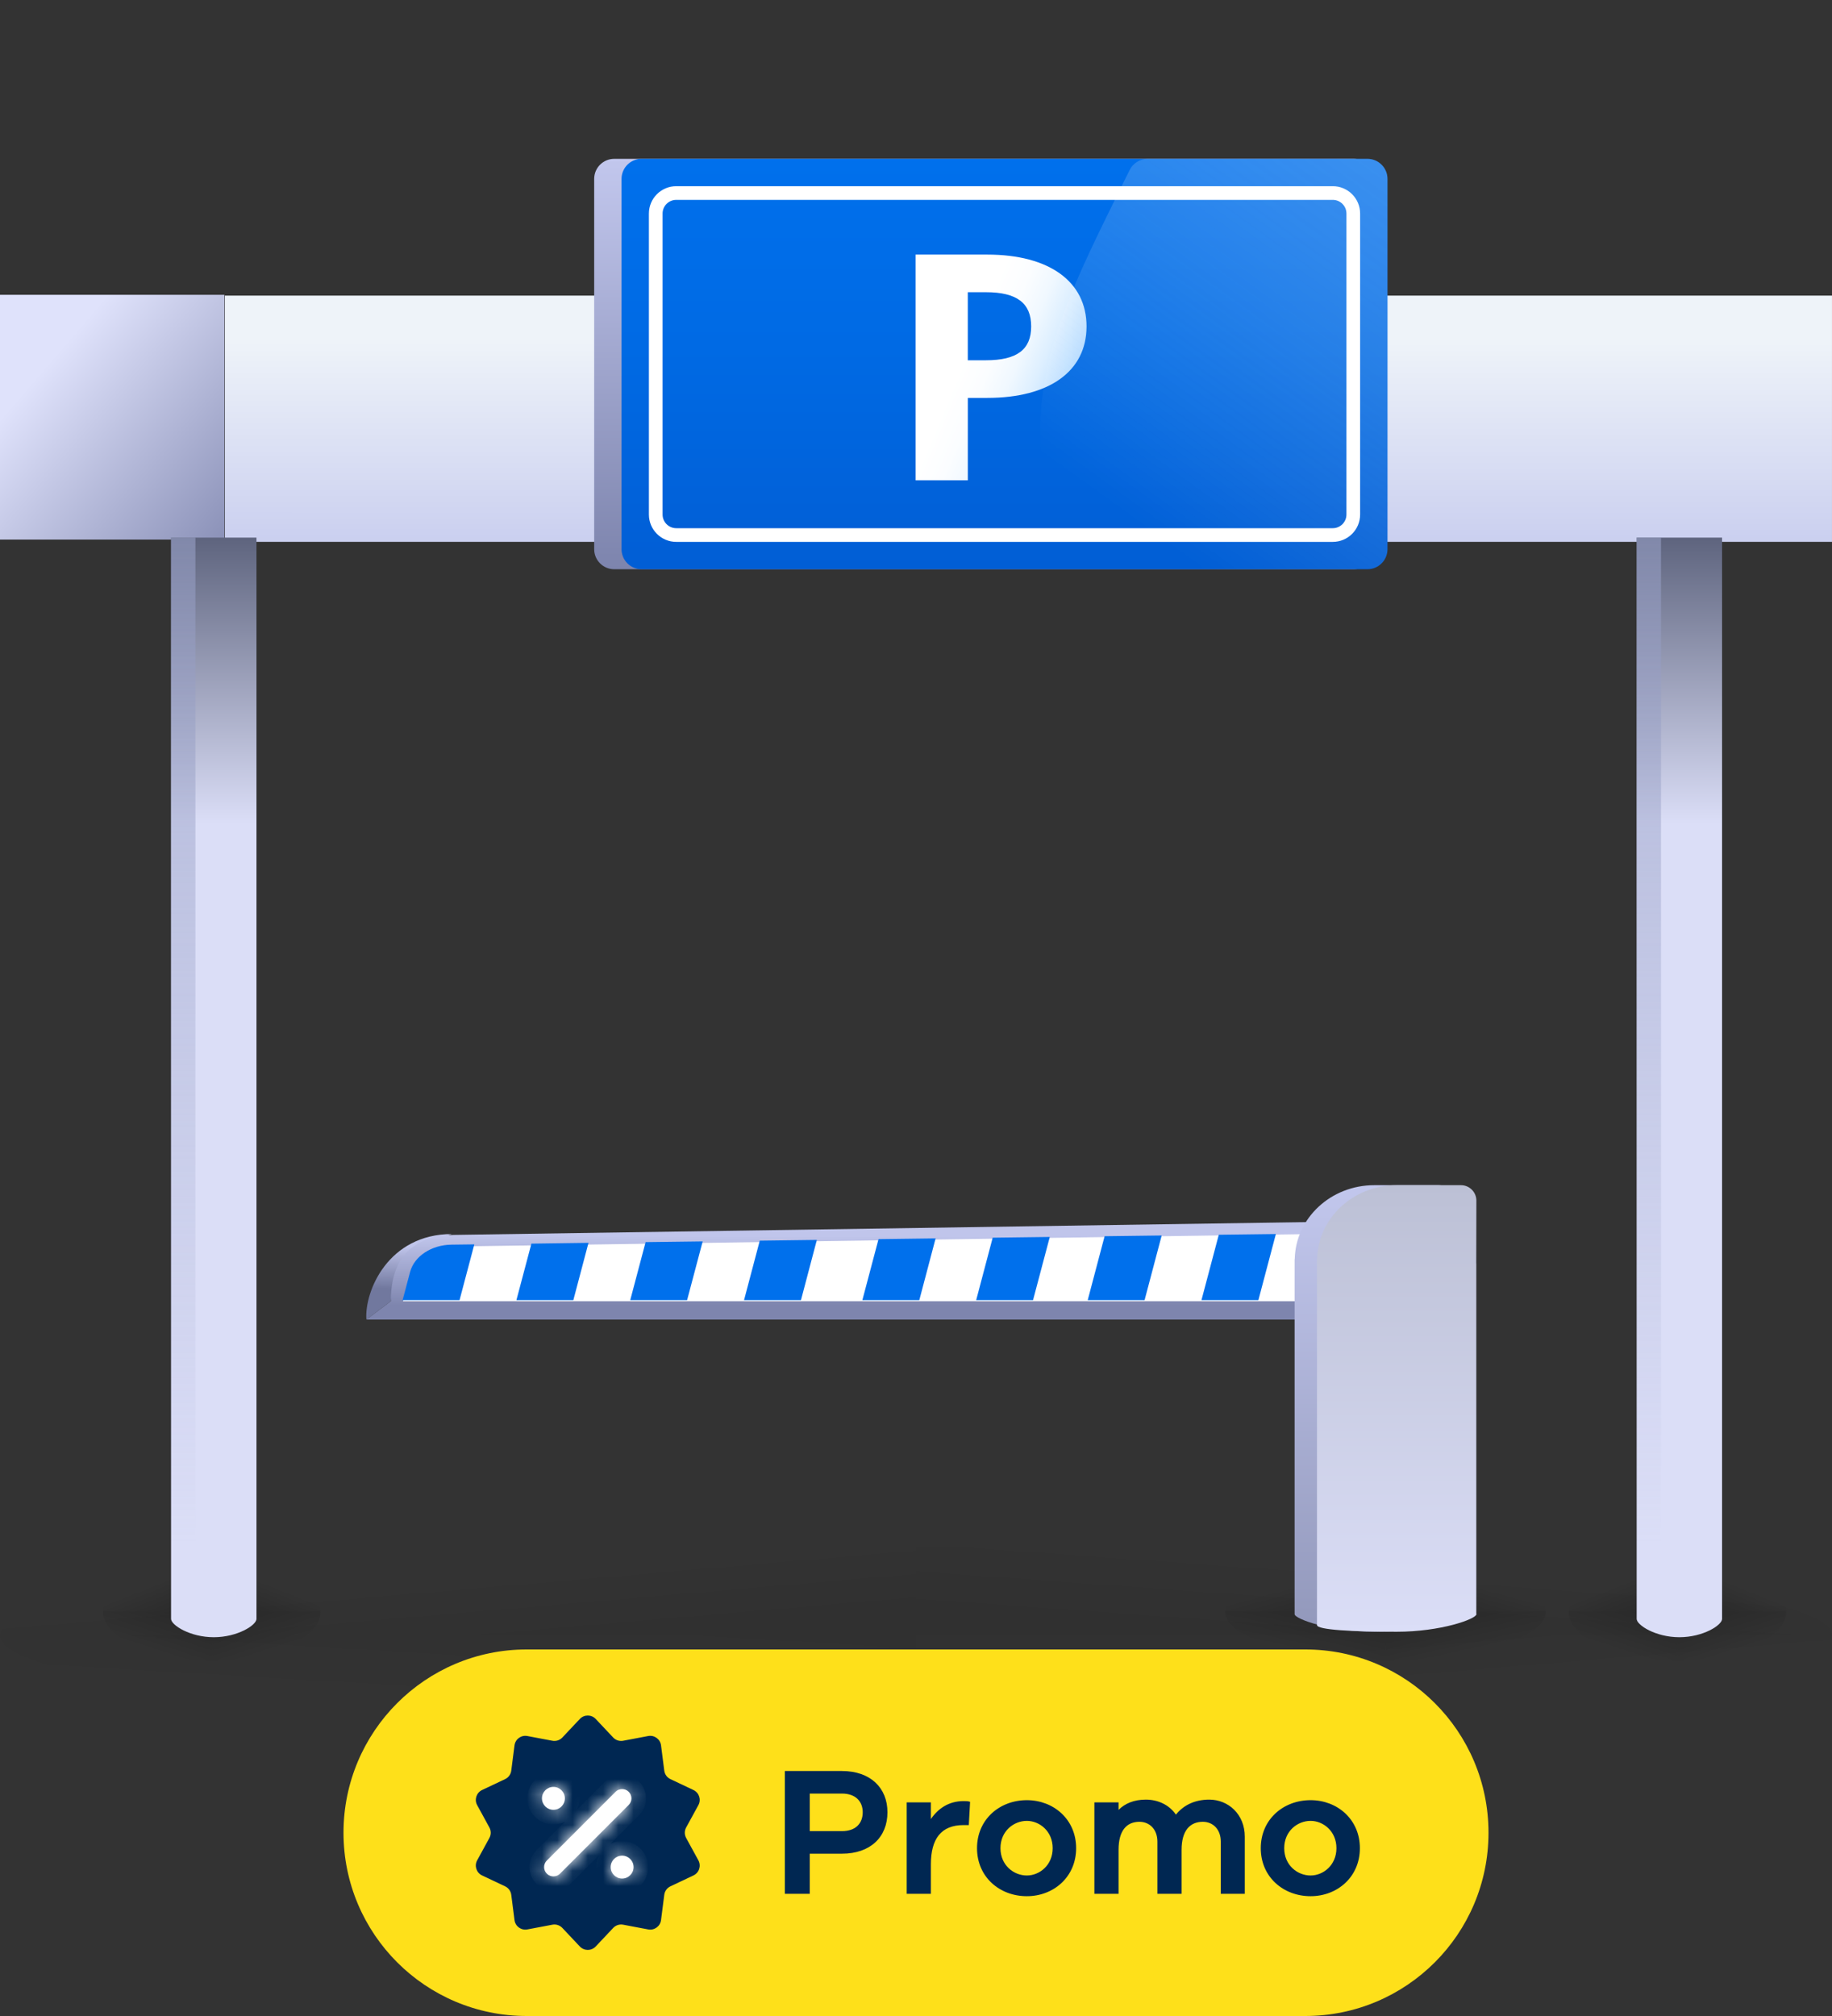<svg width="120" height="132" viewBox="0 0 120 132" fill="none" xmlns="http://www.w3.org/2000/svg">
<rect x="0" y="0" width="120" height="132" fill="#333333" stroke="none"/>
<g clip-path="url(#clip0_5706_143248)">
<path opacity="0.05" d="M0.003 107.077H60V113.249C26.707 113.157 0.003 110.426 0.003 107.077Z" fill="url(#paint0_linear_5706_143248)"/>
<path opacity="0.05" d="M60 101.253V107.08H0C0 103.862 26.111 101.25 58.323 101.25C58.883 101.25 59.443 101.25 60 101.25V101.253Z" fill="url(#paint1_linear_5706_143248)"/>
<path opacity="0.05" d="M60 107.08H120C120 103.862 93.889 101.25 61.677 101.25C61.117 101.25 60.557 101.25 60 101.25V107.08Z" fill="url(#paint2_linear_5706_143248)"/>
<g opacity="0.05">
<path d="M119.994 107.077H59.997V113.249C93.29 113.157 119.994 110.426 119.994 107.077Z" fill="url(#paint3_linear_5706_143248)" style="mix-blend-mode:multiply"/>
</g>
<path opacity="0.2" d="M13.875 102.751V105.519H6.75C6.75 103.99 9.851 102.75 13.676 102.75C13.742 102.75 13.809 102.75 13.875 102.75V102.751Z" fill="url(#paint4_linear_5706_143248)"/>
<path opacity="0.2" d="M13.875 102.751V105.519H21C21 103.99 17.899 102.75 14.074 102.75C14.008 102.75 13.941 102.75 13.875 102.75V102.751Z" fill="url(#paint5_linear_5706_143248)"/>
<path opacity="0.2" d="M6.75 105.52H13.875V108.75C9.921 108.702 6.75 107.272 6.75 105.52Z" fill="url(#paint6_linear_5706_143248)"/>
<path opacity="0.2" d="M21 105.52H13.875V108.75C17.829 108.702 21 107.272 21 105.52Z" fill="url(#paint7_linear_5706_143248)"/>
<path opacity="0.2" d="M109.875 102.751V105.519H102.75C102.75 103.99 105.851 102.75 109.676 102.75C109.742 102.75 109.809 102.75 109.875 102.75V102.751Z" fill="url(#paint8_linear_5706_143248)"/>
<path opacity="0.2" d="M109.875 102.751V105.519H117C117 103.99 113.899 102.75 110.074 102.75C110.008 102.75 109.941 102.75 109.875 102.75V102.751Z" fill="url(#paint9_linear_5706_143248)"/>
<path opacity="0.2" d="M102.75 105.52H109.875V108.75C105.921 108.702 102.75 107.272 102.75 105.52Z" fill="url(#paint10_linear_5706_143248)"/>
<path opacity="0.2" d="M117 105.52H109.875V108.75C113.829 108.702 117 107.272 117 105.52Z" fill="url(#paint11_linear_5706_143248)"/>
<path opacity="0.2" d="M90.75 102.751V105.519H80.25C80.25 103.99 84.82 102.75 90.457 102.75C90.555 102.75 90.653 102.75 90.75 102.75V102.751Z" fill="url(#paint12_linear_5706_143248)"/>
<path opacity="0.2" d="M90.75 102.751V105.519H101.25C101.25 103.99 96.68 102.75 91.043 102.75C90.945 102.75 90.847 102.75 90.75 102.75V102.751Z" fill="url(#paint13_linear_5706_143248)"/>
<path opacity="0.2" d="M80.25 105.52H90.75V108.75C84.923 108.702 80.25 107.272 80.25 105.52Z" fill="url(#paint14_linear_5706_143248)"/>
<path opacity="0.2" d="M101.25 105.52H90.75V108.75C96.577 108.702 101.25 107.272 101.25 105.52Z" fill="url(#paint15_linear_5706_143248)"/>
<path d="M29.599 80.801C25.439 80.801 23.866 84.534 23.999 86.401L25.599 85.201C25.999 82.401 28.266 81.201 29.599 80.801Z" fill="url(#paint16_linear_5706_143248)"/>
<path d="M119.999 19.356H14.73V35.479H119.999V19.356Z" fill="url(#paint17_linear_5706_143248)"/>
<path d="M14.7 19.303H0V35.33H14.7V19.303Z" fill="url(#paint18_linear_5706_143248)"/>
<path d="M88.8 86.4H24L25.6 85.2C25.6 81.2 28.422 80.853 30.032 80.853L86.783 80L88.8 86.4Z" fill="url(#paint19_linear_5706_143248)"/>
<path d="M85.999 85.2H26.399C26.533 84.533 26.799 83.6 27.199 82.8C27.715 81.768 29.999 81.466 30.799 81.6L85.999 80.8V85.2Z" fill="white"/>
<path d="M90.89 78.922L89.731 83.304H86.006L87.16 78.927L90.146 78.889C90.403 78.889 90.647 78.898 90.89 78.922Z" fill="#0070EC"/>
<path d="M11.205 35.199V105.997C11.205 106.41 12.458 107.199 14.003 107.199C15.547 107.199 16.8 106.414 16.8 105.997V35.199H11.2H11.205Z" fill="url(#paint20_linear_5706_143248)"/>
<path d="M107.205 35.199V105.997C107.205 106.41 108.458 107.199 110.003 107.199C111.547 107.199 112.8 106.414 112.8 105.997V35.199H107.2H107.205Z" fill="url(#paint21_linear_5706_143248)"/>
<path d="M11.202 35.199V105.997C11.202 106.41 11.959 106.799 12.4 106.799C12.841 106.799 12.8 106.414 12.8 105.997V35.199H11.2H11.202Z" fill="url(#paint22_linear_5706_143248)"/>
<path d="M107.202 35.199V105.997C107.202 106.41 107.959 106.799 108.4 106.799C108.841 106.799 108.8 106.414 108.8 105.997V35.199H107.2H107.202Z" fill="url(#paint23_linear_5706_143248)"/>
<path d="M95.231 82.731C95.231 82.674 95.24 80.428 95.24 78.612C95.24 78.054 94.787 77.601 94.229 77.601H90.022C87.17 77.601 84.862 79.761 84.809 82.441H84.8V105.687C84.8 106.006 87.137 106.841 90.022 106.841C92.908 106.841 95.245 106.006 95.245 105.687C95.245 105.677 95.236 105.672 95.236 105.663V82.731H95.231Z" fill="url(#paint24_linear_5706_143248)"/>
<path fill-rule="evenodd" clip-rule="evenodd" d="M82.427 85.129L83.572 80.8L79.833 80.847L78.698 85.129H82.427ZM76.093 80.895L74.972 85.13H71.247L72.354 80.943L76.093 80.895ZM67.666 85.13L68.763 80.991L65.023 81.039L63.941 85.13H67.666ZM61.284 81.086L60.216 85.13H56.486L57.545 81.134L61.284 81.086ZM52.465 85.129L53.505 81.186L49.766 81.234L48.736 85.129H52.465ZM46.027 81.282L45.006 85.13H41.281L42.288 81.329L46.027 81.282ZM37.555 85.129L38.547 81.377L34.808 81.429L33.826 85.129H37.555ZM30.101 85.129L31.069 81.477L29.576 81.496C28.26 81.51 27.134 82.254 26.862 83.284L26.371 85.129H30.101Z" fill="#0070EC"/>
<path d="M88.674 10.4C89.399 10.4 89.987 10.988 89.987 11.713V35.959C89.987 36.684 89.399 37.271 88.674 37.271H40.232C39.508 37.271 38.92 36.684 38.92 35.959V11.713C38.92 10.988 39.508 10.4 40.232 10.4L88.674 10.4Z" fill="url(#paint25_linear_5706_143248)"/>
<path d="M89.57 10.4C90.295 10.4 90.883 10.988 90.883 11.713V35.959C90.883 36.684 90.295 37.271 89.57 37.271H42.024C41.3 37.271 40.712 36.684 40.712 35.959L40.712 11.713C40.712 10.988 41.3 10.4 42.024 10.4L89.57 10.4Z" fill="url(#paint26_linear_5706_143248)"/>
<path d="M59.973 16.67H64.671C68.731 16.67 71.171 18.438 71.171 21.373C71.171 24.308 68.731 26.053 64.671 26.053H63.395V31.449H59.974V16.67H59.973ZM63.393 19.133V23.589H64.579C66.609 23.589 67.544 22.894 67.544 21.372C67.544 19.849 66.609 19.133 64.579 19.133H63.393Z" fill="url(#paint27_linear_5706_143248)"/>
<path opacity="0.26" d="M89.57 10.4C90.295 10.4 90.882 10.988 90.882 11.713V35.959C90.882 36.684 90.295 37.271 89.57 37.271H71.145C70.619 37.271 70.139 36.954 69.945 36.465C66.071 26.706 68.934 21.34 73.994 11.134C74.216 10.687 74.673 10.4 75.173 10.4H89.57Z" fill="url(#paint28_linear_5706_143248)"/>
<path fill-rule="evenodd" clip-rule="evenodd" d="M88.195 33.688V13.983C88.195 13.488 87.794 13.087 87.299 13.087L44.296 13.087C43.801 13.087 43.4 13.488 43.4 13.983L43.4 33.688C43.4 34.183 43.801 34.584 44.296 34.584H87.299C87.794 34.584 88.195 34.183 88.195 33.688ZM89.091 13.983C89.091 12.993 88.289 12.191 87.299 12.191L44.296 12.191C43.306 12.191 42.504 12.993 42.504 13.983L42.504 33.688C42.504 34.678 43.306 35.48 44.296 35.48H87.299C88.289 35.48 89.091 34.678 89.091 33.688V13.983Z" fill="white"/>
<path d="M96.697 82.731C96.697 82.674 96.706 80.428 96.706 78.612C96.706 78.054 96.253 77.601 95.695 77.601H91.488C88.636 77.601 86.328 79.761 86.275 82.441H86.266L86.266 106.401C86.266 106.72 88.603 106.841 91.488 106.841C94.374 106.841 96.711 106.006 96.711 105.687C96.711 105.677 96.701 105.672 96.701 105.663V82.731H96.697Z" fill="url(#paint29_linear_5706_143248)"/>
</g>
<path d="M22.5 120C22.5 113.373 27.873 108 34.5 108H85.5C92.127 108 97.5 113.373 97.5 120C97.5 126.627 92.127 132 85.5 132H34.5C27.873 132 22.5 126.627 22.5 120Z" fill="#FEE01A"/>
<path d="M37.98 112.551C38.262 112.252 38.738 112.252 39.02 112.551L40.165 113.766C40.332 113.943 40.578 114.023 40.817 113.978L42.458 113.668C42.862 113.592 43.246 113.871 43.299 114.279L43.511 115.935C43.542 116.177 43.694 116.386 43.914 116.49L45.424 117.204C45.795 117.38 45.942 117.832 45.745 118.192L44.944 119.657C44.827 119.871 44.827 120.129 44.944 120.343L45.745 121.808C45.942 122.168 45.795 122.62 45.424 122.796L43.914 123.51C43.694 123.614 43.542 123.823 43.511 124.065L43.299 125.721C43.246 126.129 42.862 126.408 42.458 126.332L40.817 126.022C40.578 125.977 40.332 126.057 40.165 126.234L39.02 127.449C38.738 127.748 38.262 127.748 37.98 127.449L36.835 126.234C36.668 126.057 36.422 125.977 36.183 126.022L34.542 126.332C34.138 126.408 33.754 126.129 33.701 125.721L33.489 124.065C33.458 123.823 33.306 123.614 33.086 123.51L31.576 122.796C31.205 122.62 31.058 122.168 31.255 121.808L32.056 120.343C32.173 120.129 32.173 119.871 32.056 119.657L31.255 118.192C31.058 117.832 31.205 117.38 31.576 117.204L33.086 116.49C33.306 116.386 33.458 116.177 33.489 115.935L33.701 114.279C33.754 113.871 34.138 113.592 34.542 113.668L36.183 113.978C36.422 114.023 36.668 113.943 36.835 113.766L37.98 112.551Z" fill="#002752"/>
<mask id="path-37-inside-1_5706_143248" fill="white">
<path fill-rule="evenodd" clip-rule="evenodd" d="M37 117.75C37 118.164 36.664 118.5 36.25 118.5C35.836 118.5 35.5 118.164 35.5 117.75C35.5 117.336 35.836 117 36.25 117C36.664 117 37 117.336 37 117.75ZM41.181 117.32C41.419 117.558 41.419 117.943 41.181 118.181L36.681 122.681C36.443 122.919 36.057 122.919 35.819 122.681C35.581 122.443 35.581 122.058 35.819 121.82L40.319 117.32C40.557 117.082 40.943 117.082 41.181 117.32ZM40.75 123C41.164 123 41.5 122.664 41.5 122.25C41.5 121.836 41.164 121.5 40.75 121.5C40.336 121.5 40 121.836 40 122.25C40 122.664 40.336 123 40.75 123Z"/>
</mask>
<path fill-rule="evenodd" clip-rule="evenodd" d="M37 117.75C37 118.164 36.664 118.5 36.25 118.5C35.836 118.5 35.5 118.164 35.5 117.75C35.5 117.336 35.836 117 36.25 117C36.664 117 37 117.336 37 117.75ZM41.181 117.32C41.419 117.558 41.419 117.943 41.181 118.181L36.681 122.681C36.443 122.919 36.057 122.919 35.819 122.681C35.581 122.443 35.581 122.058 35.819 121.82L40.319 117.32C40.557 117.082 40.943 117.082 41.181 117.32ZM40.75 123C41.164 123 41.5 122.664 41.5 122.25C41.5 121.836 41.164 121.5 40.75 121.5C40.336 121.5 40 121.836 40 122.25C40 122.664 40.336 123 40.75 123Z" fill="white"/>
<path d="M41.181 118.181L40.505 117.506L40.505 117.506L41.181 118.181ZM41.181 117.32L40.505 117.995L40.505 117.995L41.181 117.32ZM36.681 122.681L36.005 122.005L36.005 122.005L36.681 122.681ZM35.819 122.681L36.495 122.005L36.495 122.005L35.819 122.681ZM35.819 121.82L35.143 121.144L35.143 121.144L35.819 121.82ZM40.319 117.32L40.995 117.995L40.995 117.995L40.319 117.32ZM36.25 119.456C37.192 119.456 37.956 118.692 37.956 117.75H36.044C36.044 117.636 36.136 117.544 36.25 117.544V119.456ZM34.544 117.75C34.544 118.692 35.308 119.456 36.25 119.456V117.544C36.364 117.544 36.456 117.636 36.456 117.75H34.544ZM36.25 116.044C35.308 116.044 34.544 116.808 34.544 117.75H36.456C36.456 117.864 36.364 117.956 36.25 117.956V116.044ZM37.956 117.75C37.956 116.808 37.192 116.044 36.25 116.044V117.956C36.136 117.956 36.044 117.864 36.044 117.75H37.956ZM41.857 118.857C42.468 118.246 42.468 117.255 41.857 116.644L40.505 117.995C40.37 117.86 40.37 117.641 40.505 117.506L41.857 118.857ZM37.357 123.357L41.857 118.857L40.505 117.506L36.005 122.005L37.357 123.357ZM35.143 123.357C35.755 123.968 36.745 123.968 37.357 123.357L36.005 122.005C36.14 121.87 36.36 121.87 36.495 122.005L35.143 123.357ZM35.143 121.144C34.532 121.755 34.532 122.746 35.143 123.357L36.495 122.005C36.63 122.141 36.63 122.36 36.495 122.495L35.143 121.144ZM39.643 116.644L35.143 121.144L36.495 122.495L40.995 117.995L39.643 116.644ZM41.857 116.644C41.246 116.033 40.255 116.033 39.643 116.644L40.995 117.995C40.86 118.131 40.64 118.131 40.505 117.995L41.857 116.644ZM40.544 122.25C40.544 122.136 40.636 122.044 40.75 122.044V123.956C41.692 123.956 42.456 123.192 42.456 122.25H40.544ZM40.75 122.456C40.636 122.456 40.544 122.364 40.544 122.25H42.456C42.456 121.308 41.692 120.544 40.75 120.544V122.456ZM40.956 122.25C40.956 122.364 40.864 122.456 40.75 122.456V120.544C39.808 120.544 39.044 121.308 39.044 122.25H40.956ZM40.75 122.044C40.864 122.044 40.956 122.136 40.956 122.25H39.044C39.044 123.192 39.808 123.956 40.75 123.956V122.044Z" fill="white" mask="url(#path-37-inside-1_5706_143248)"/>
<path d="M55.154 115.96C57.002 115.96 58.13 117.052 58.13 118.66C58.13 120.292 57.002 121.372 55.154 121.372H53.042V124H51.41V115.96H55.154ZM53.042 119.896H55.154C56.03 119.896 56.51 119.404 56.51 118.66C56.51 117.94 56.03 117.436 55.154 117.436H53.042V119.896ZM63.123 117.928C63.279 117.928 63.399 117.928 63.543 117.976L63.459 119.5H63.111C61.647 119.5 60.975 120.4 60.975 122.068V124H59.391V118.012H60.975V119.104C61.455 118.408 62.151 117.928 63.123 117.928ZM67.261 117.868C69.013 117.868 70.489 119.128 70.489 121.012C70.489 122.896 69.013 124.156 67.261 124.156C65.473 124.156 63.997 122.896 63.997 121.012C63.997 119.128 65.473 117.868 67.261 117.868ZM67.261 122.8C68.089 122.8 68.953 122.128 68.953 121.012C68.953 119.896 68.089 119.224 67.261 119.224C66.397 119.224 65.533 119.896 65.533 121.012C65.533 122.128 66.397 122.8 67.261 122.8ZM79.208 117.832C80.456 117.832 81.536 118.792 81.536 120.256V124H79.964V120.58C79.964 119.776 79.448 119.284 78.788 119.284C77.948 119.284 77.396 119.86 77.396 121.12V124H75.812V120.58C75.812 119.776 75.296 119.284 74.636 119.284C73.796 119.284 73.268 119.86 73.268 121.12V124H71.684V118.012H73.268V118.504C73.688 118.084 74.276 117.832 75.056 117.832C75.86 117.832 76.592 118.18 77.024 118.816C77.516 118.204 78.248 117.832 79.208 117.832ZM85.847 117.868C87.599 117.868 89.075 119.128 89.075 121.012C89.075 122.896 87.599 124.156 85.847 124.156C84.059 124.156 82.583 122.896 82.583 121.012C82.583 119.128 84.059 117.868 85.847 117.868ZM85.847 122.8C86.675 122.8 87.539 122.128 87.539 121.012C87.539 119.896 86.675 119.224 85.847 119.224C84.983 119.224 84.119 119.896 84.119 121.012C84.119 122.128 84.983 122.8 85.847 122.8Z" fill="#002752"/>
<defs>
<linearGradient id="paint0_linear_5706_143248" x1="38.25" y1="106.544" x2="37.918" y2="112.193" gradientUnits="userSpaceOnUse">
<stop offset="0.01" stop-opacity="0.99"/>
<stop offset="0.991" stop-opacity="0"/>
</linearGradient>
<linearGradient id="paint1_linear_5706_143248" x1="33.75" y1="106.897" x2="33.417" y2="103.011" gradientUnits="userSpaceOnUse">
<stop offset="0.01" stop-opacity="0.99"/>
<stop offset="0.991" stop-opacity="0"/>
</linearGradient>
<linearGradient id="paint2_linear_5706_143248" x1="89.625" y1="106.897" x2="89.957" y2="102.306" gradientUnits="userSpaceOnUse">
<stop offset="0.01" stop-opacity="0.99"/>
<stop offset="0.991" stop-opacity="0"/>
</linearGradient>
<linearGradient id="paint3_linear_5706_143248" x1="89.625" y1="106.544" x2="90.019" y2="111.22" gradientUnits="userSpaceOnUse">
<stop stop-opacity="0.99"/>
<stop offset="0.907" stop-opacity="0"/>
</linearGradient>
<linearGradient id="paint4_linear_5706_143248" x1="10.758" y1="106.442" x2="9.72" y2="103.838" gradientUnits="userSpaceOnUse">
<stop offset="0.01" stop-opacity="0.99"/>
<stop offset="0.991" stop-opacity="0"/>
</linearGradient>
<linearGradient id="paint5_linear_5706_143248" x1="16.992" y1="106.442" x2="18.03" y2="103.838" gradientUnits="userSpaceOnUse">
<stop offset="0.01" stop-opacity="0.99"/>
<stop offset="0.991" stop-opacity="0"/>
</linearGradient>
<linearGradient id="paint6_linear_5706_143248" x1="11.292" y1="104.827" x2="10.206" y2="108.182" gradientUnits="userSpaceOnUse">
<stop stop-opacity="0.99"/>
<stop offset="0.991" stop-opacity="0"/>
</linearGradient>
<linearGradient id="paint7_linear_5706_143248" x1="16.458" y1="104.827" x2="17.544" y2="108.182" gradientUnits="userSpaceOnUse">
<stop stop-opacity="0.99"/>
<stop offset="0.991" stop-opacity="0"/>
</linearGradient>
<linearGradient id="paint8_linear_5706_143248" x1="106.758" y1="106.442" x2="105.72" y2="103.838" gradientUnits="userSpaceOnUse">
<stop offset="0.01" stop-opacity="0.99"/>
<stop offset="0.991" stop-opacity="0"/>
</linearGradient>
<linearGradient id="paint9_linear_5706_143248" x1="112.992" y1="106.442" x2="114.03" y2="103.838" gradientUnits="userSpaceOnUse">
<stop offset="0.01" stop-opacity="0.99"/>
<stop offset="0.991" stop-opacity="0"/>
</linearGradient>
<linearGradient id="paint10_linear_5706_143248" x1="107.292" y1="104.827" x2="106.206" y2="108.182" gradientUnits="userSpaceOnUse">
<stop stop-opacity="0.99"/>
<stop offset="0.991" stop-opacity="0"/>
</linearGradient>
<linearGradient id="paint11_linear_5706_143248" x1="112.458" y1="104.827" x2="113.544" y2="108.182" gradientUnits="userSpaceOnUse">
<stop stop-opacity="0.99"/>
<stop offset="0.991" stop-opacity="0"/>
</linearGradient>
<linearGradient id="paint12_linear_5706_143248" x1="86.156" y1="106.442" x2="85.396" y2="103.63" gradientUnits="userSpaceOnUse">
<stop offset="0.01" stop-opacity="0.99"/>
<stop offset="0.991" stop-opacity="0"/>
</linearGradient>
<linearGradient id="paint13_linear_5706_143248" x1="95.344" y1="106.442" x2="96.104" y2="103.63" gradientUnits="userSpaceOnUse">
<stop offset="0.01" stop-opacity="0.99"/>
<stop offset="0.991" stop-opacity="0"/>
</linearGradient>
<linearGradient id="paint14_linear_5706_143248" x1="86.944" y1="104.827" x2="86.167" y2="108.363" gradientUnits="userSpaceOnUse">
<stop stop-opacity="0.99"/>
<stop offset="0.991" stop-opacity="0"/>
</linearGradient>
<linearGradient id="paint15_linear_5706_143248" x1="94.556" y1="104.827" x2="95.333" y2="108.363" gradientUnits="userSpaceOnUse">
<stop stop-opacity="0.99"/>
<stop offset="0.991" stop-opacity="0"/>
</linearGradient>
<linearGradient id="paint16_linear_5706_143248" x1="26.461" y1="81.609" x2="26.399" y2="84.401" gradientUnits="userSpaceOnUse">
<stop stop-color="#C0C5EB"/>
<stop offset="1" stop-color="#71789E"/>
</linearGradient>
<linearGradient id="paint17_linear_5706_143248" x1="67.199" y1="39.2" x2="67.2" y2="22.4" gradientUnits="userSpaceOnUse">
<stop offset="0.04" stop-color="#C2C7ED"/>
<stop offset="1" stop-color="#EEF3F9"/>
</linearGradient>
<linearGradient id="paint18_linear_5706_143248" x1="18.4" y1="35.2" x2="4" y2="22.8" gradientUnits="userSpaceOnUse">
<stop stop-color="#7D84AD"/>
<stop offset="1" stop-color="#DFE2FB"/>
</linearGradient>
<linearGradient id="paint19_linear_5706_143248" x1="57.326" y1="80.924" x2="57.326" y2="85.476" gradientUnits="userSpaceOnUse">
<stop stop-color="#C0C5EB"/>
<stop offset="1" stop-color="#7E85AE"/>
</linearGradient>
<linearGradient id="paint20_linear_5706_143248" x1="14.008" y1="107.199" x2="14.008" y2="35.199" gradientUnits="userSpaceOnUse">
<stop offset="0.74" stop-color="#DBDEF7"/>
<stop offset="1" stop-color="#5E647E"/>
</linearGradient>
<linearGradient id="paint21_linear_5706_143248" x1="110.008" y1="107.199" x2="110.008" y2="35.199" gradientUnits="userSpaceOnUse">
<stop offset="0.74" stop-color="#DBDEF7"/>
<stop offset="1" stop-color="#5E647E"/>
</linearGradient>
<linearGradient id="paint22_linear_5706_143248" x1="12.08" y1="35.199" x2="12.08" y2="103.999" gradientUnits="userSpaceOnUse">
<stop stop-color="#969EC4"/>
<stop offset="0" stop-color="#969EC4" stop-opacity="0.63"/>
<stop offset="0.958" stop-color="#969EC4" stop-opacity="0"/>
</linearGradient>
<linearGradient id="paint23_linear_5706_143248" x1="108.08" y1="35.199" x2="108.08" y2="103.999" gradientUnits="userSpaceOnUse">
<stop stop-color="#969EC4"/>
<stop offset="0" stop-color="#969EC4" stop-opacity="0.63"/>
<stop offset="0.958" stop-color="#969EC4" stop-opacity="0"/>
</linearGradient>
<linearGradient id="paint24_linear_5706_143248" x1="90.018" y1="106.841" x2="90.018" y2="77.601" gradientUnits="userSpaceOnUse">
<stop stop-color="#9298BB"/>
<stop offset="1" stop-color="#C2C7ED"/>
</linearGradient>
<linearGradient id="paint25_linear_5706_143248" x1="64.437" y1="37.271" x2="64.437" y2="10.4" gradientUnits="userSpaceOnUse">
<stop stop-color="#7D84AD"/>
<stop offset="1" stop-color="#C2C7ED"/>
</linearGradient>
<linearGradient id="paint26_linear_5706_143248" x1="65.795" y1="37.27" x2="65.795" y2="10.4" gradientUnits="userSpaceOnUse">
<stop stop-color="#015ED5"/>
<stop offset="0.54" stop-color="#006AE4"/>
<stop offset="1" stop-color="#0070EC"/>
</linearGradient>
<linearGradient id="paint27_linear_5706_143248" x1="70.761" y1="27.071" x2="62.988" y2="23.786" gradientUnits="userSpaceOnUse">
<stop stop-color="#92CBFF"/>
<stop offset="0.07" stop-color="#A2D2FF"/>
<stop offset="0.25" stop-color="#C3E2FF"/>
<stop offset="0.42" stop-color="#DDEFFF"/>
<stop offset="0.6" stop-color="#F0F8FF"/>
<stop offset="0.79" stop-color="#FBFDFF"/>
<stop offset="1" stop-color="white"/>
</linearGradient>
<linearGradient id="paint28_linear_5706_143248" x1="95.218" y1="5.494" x2="74.472" y2="34.259" gradientUnits="userSpaceOnUse">
<stop stop-color="#F6F6FB"/>
<stop offset="0.09" stop-color="#F6F6FB" stop-opacity="0.97"/>
<stop offset="0.22" stop-color="#F7F7FB" stop-opacity="0.88"/>
<stop offset="0.39" stop-color="#F8F8FC" stop-opacity="0.73"/>
<stop offset="0.58" stop-color="#FAFAFC" stop-opacity="0.53"/>
<stop offset="0.8" stop-color="#FCFCFD" stop-opacity="0.27"/>
<stop offset="1" stop-color="white" stop-opacity="0"/>
</linearGradient>
<linearGradient id="paint29_linear_5706_143248" x1="91.503" y1="106.841" x2="91.503" y2="77.601" gradientUnits="userSpaceOnUse">
<stop stop-color="#DBDEF7"/>
<stop offset="1" stop-color="#BCC0D5"/>
</linearGradient>
<clipPath id="clip0_5706_143248">
<rect width="120" height="120" fill="white"/>
</clipPath>
</defs>
</svg>
